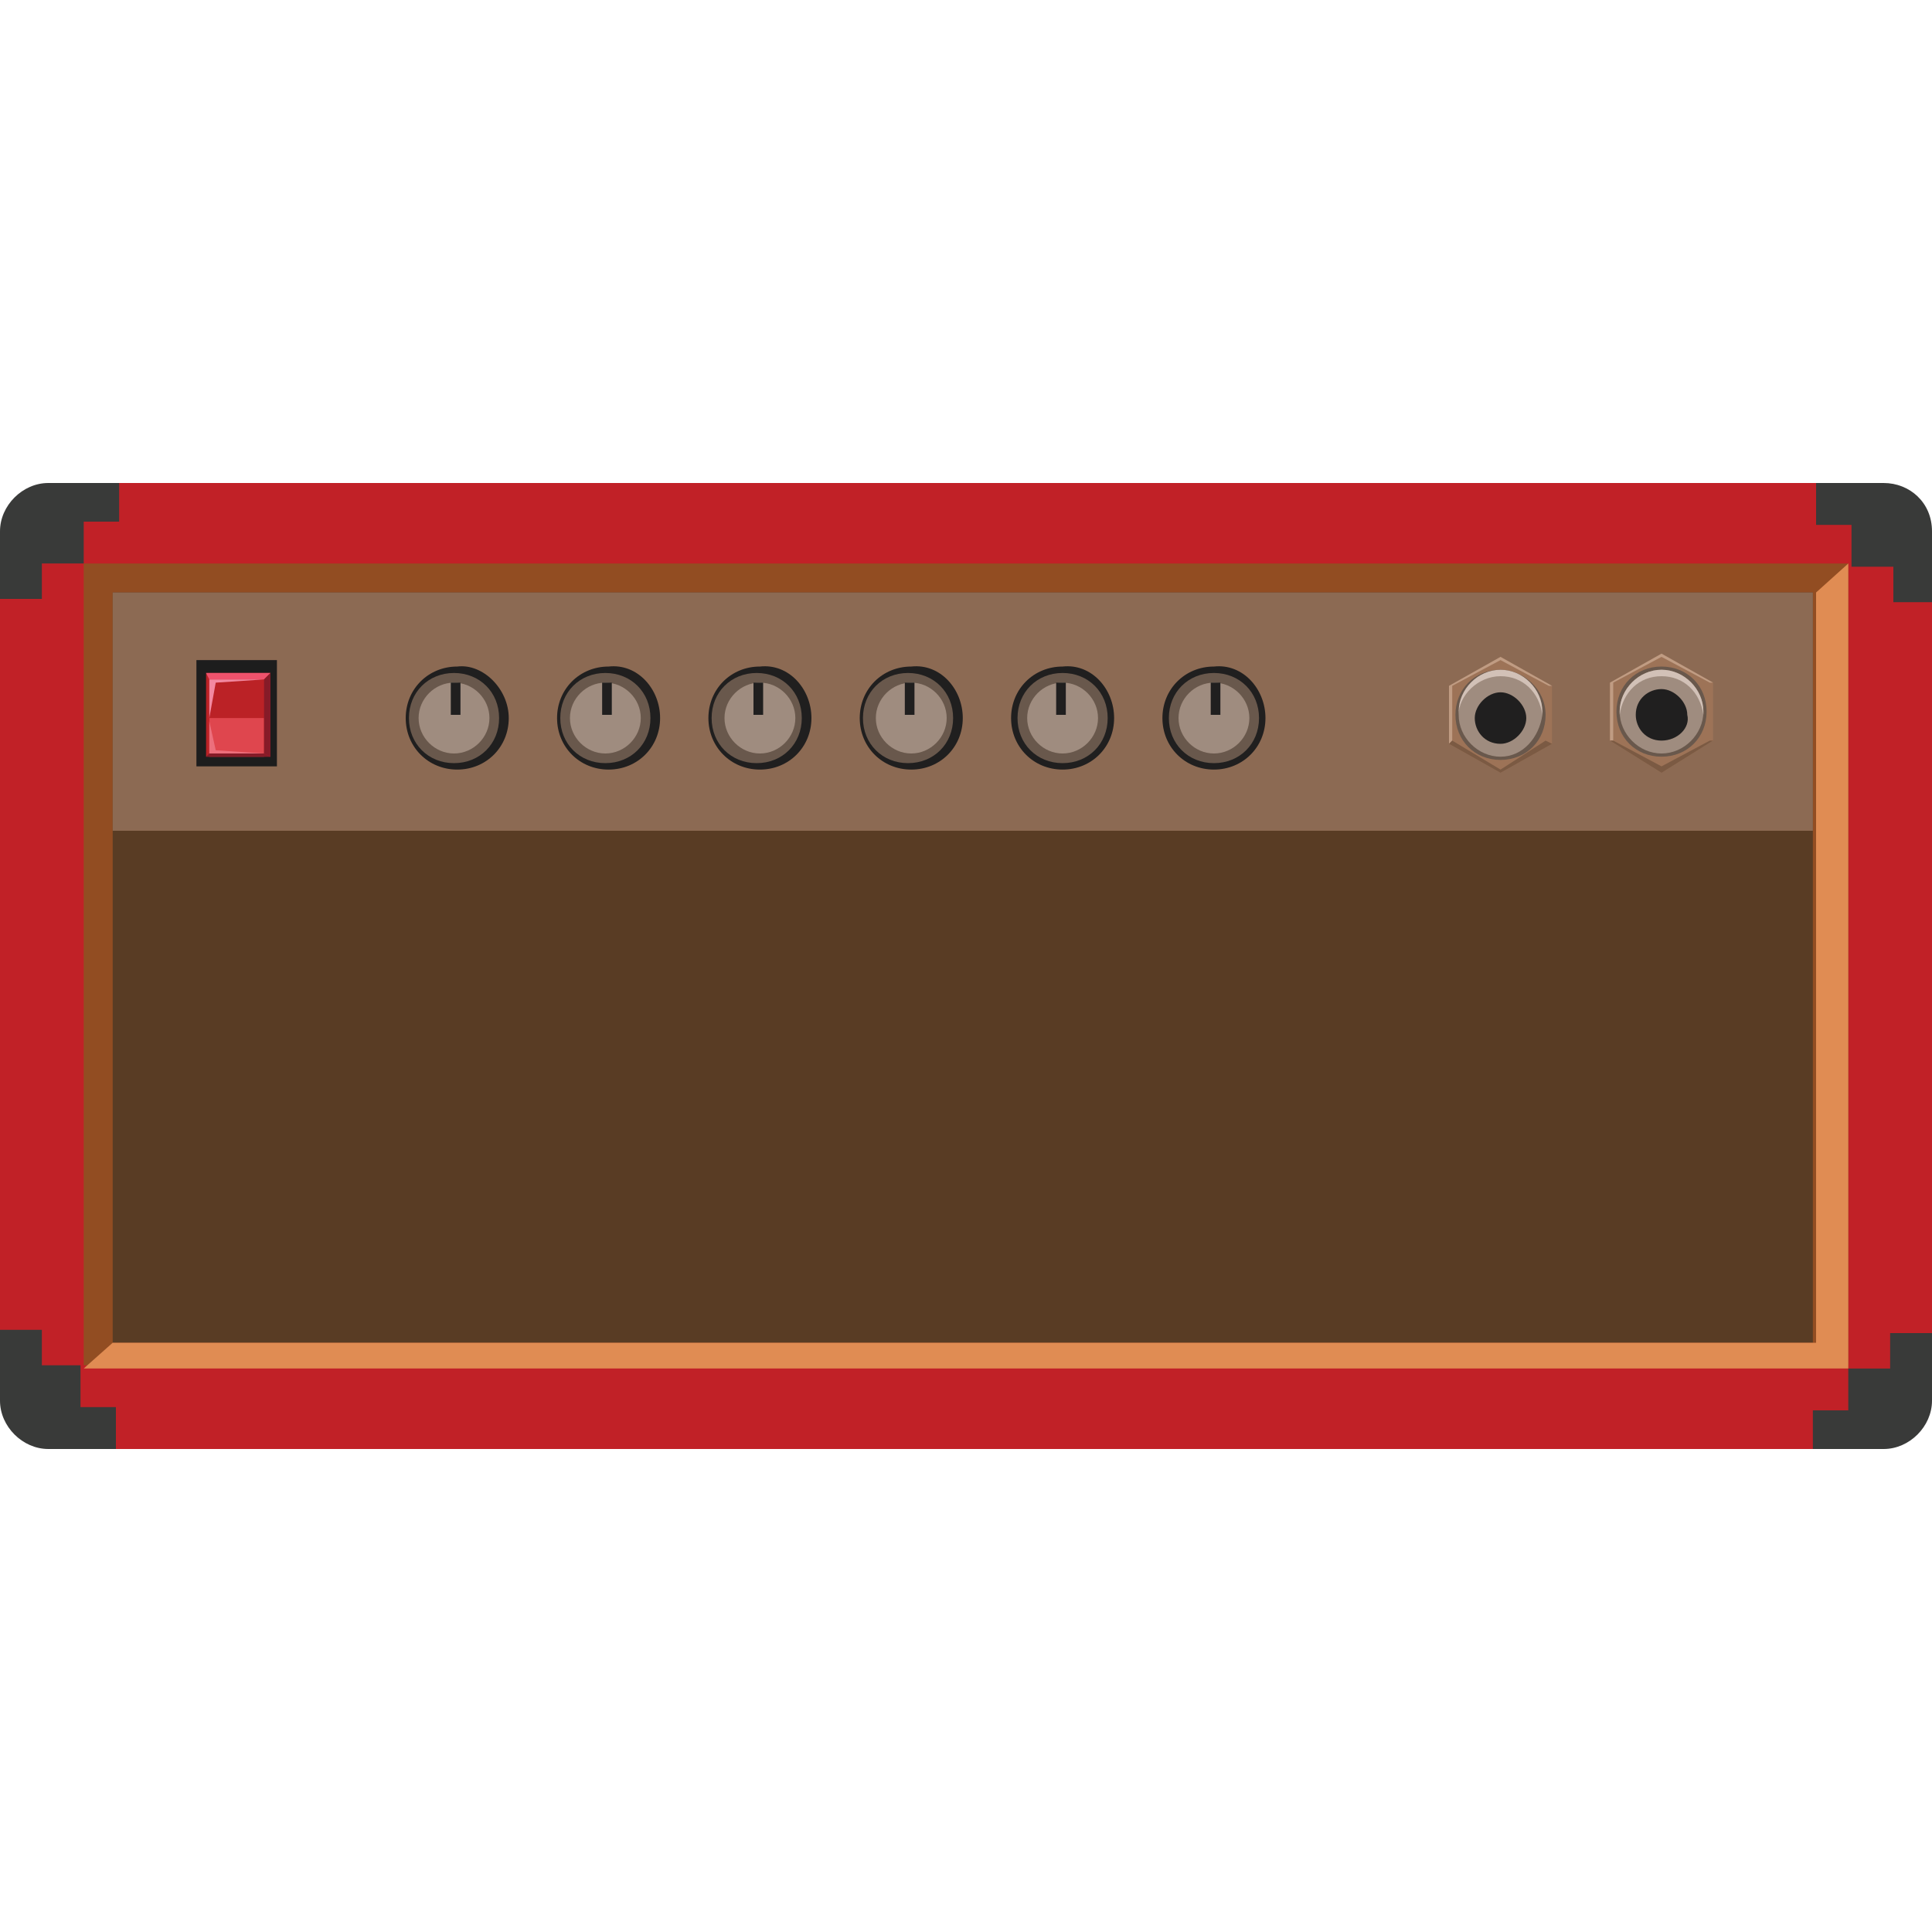 <svg enable-background="new 0 0 60 60" height="60" viewBox="0 0 60 60" width="60" xmlns="http://www.w3.org/2000/svg"><path d="m58.2 15h-13.2-13.2-3.6-16.4-10c-1 0-1.8.8-1.8 1.8v26.4c0 1 .8 1.8 1.8 1.8h10 16.4 16.8 13.2c1 0 1.8-.8 1.8-1.8v-26.4c0-1-.8-1.8-1.8-1.8z" fill="#c12127"/><g fill="#393a39"><path d="m2.6 15h-.8-.3c-.8 0-1.5.7-1.5 1.5v.2.8 1.1h1.3v-1.1h1.3v-1.3h1.1v-1.2z"/><path d="m60 18.7v-1.1-.8-.3c0-.9-.7-1.5-1.5-1.5h-.2-.8-1.1v1.3h1.1v1.3h1.3v1.1z"/><path d="m57.4 45h.8.3c.8 0 1.5-.7 1.5-1.5v-.2-.8-1.1h-1.3v1.1h-1.3v1.3h-1.1v1.2z"/><path d="m0 41.3v1.1.8.3c0 .8.7 1.5 1.5 1.5h.2.8 1.1v-1.3h-1.1v-1.3h-1.2v-1.1z"/></g><path d="m2.6 17.5h54.8v24.9h-54.8z" fill="#924d22"/><path d="m3.5 18.4h52.8v23.3h-52.8z" fill="#593c24"/><path d="m57.4 17.5-1 .9v23.3h-52.9l-.9.8h54.8z" fill="#e08c53"/><path d="m3.5 18.4h52.8v7.4h-52.8z" fill="#8c6a53"/><path d="m6.1 20.5h2.5v3.3h-2.5z" fill="#1d1d1d"/><path d="m6.4 20.9h2v2.6h-2z" fill="#bb2226"/><path d="m6.5 22.3h1.7v1.2h-1.7z" fill="#df464e"/><path d="m6.4 20.9.1.2h1.7l.2-.2z" fill="#ef526c"/><path d="m6.4 23.5.1-.1h1.7l.2.1z" fill="#861b28"/><path d="m8.2 21.1v1.1 1.2l.2.1v-2.6z" fill="#861b28"/><path d="m6.5 22.3.2-1.1 1.5-.1h-1.7z" fill="#f388a0"/><path d="m6.5 22.4.2.9 1.5.1h-1.7z" fill="#ec6f7c"/><path d="m15.8 22.3c0 .9-.7 1.6-1.6 1.6s-1.6-.7-1.6-1.6.7-1.6 1.6-1.6c.8-.1 1.6.7 1.6 1.6z" fill="#201f1f"/><path d="m15.5 22.3c0 .8-.6 1.4-1.4 1.4s-1.4-.6-1.4-1.4.6-1.4 1.4-1.4 1.4.6 1.4 1.4z" fill="#69584c"/><path d="m15.2 22.3c0 .6-.5 1.1-1.1 1.1s-1.1-.5-1.1-1.1.5-1.1 1.1-1.1 1.1.5 1.1 1.1z" fill="#9f8c7f"/><path d="m14 21.2h.3v1h-.3z" fill="#201f1f"/><path d="m20.5 22.3c0 .9-.7 1.6-1.6 1.6s-1.6-.7-1.6-1.6.7-1.6 1.6-1.6c.9-.1 1.6.7 1.6 1.6z" fill="#201f1f"/><path d="m20.2 22.3c0 .8-.6 1.4-1.4 1.4s-1.4-.6-1.4-1.4.6-1.4 1.4-1.4 1.4.6 1.4 1.4z" fill="#69584c"/><path d="m19.9 22.3c0 .6-.5 1.1-1.1 1.1s-1.1-.5-1.1-1.1.5-1.1 1.1-1.1 1.1.5 1.1 1.1z" fill="#9f8c7f"/><path d="m18.7 21.2h.3v1h-.3z" fill="#201f1f"/><path d="m25.2 22.3c0 .9-.7 1.6-1.6 1.6s-1.6-.7-1.6-1.6.7-1.6 1.6-1.6c.9-.1 1.6.7 1.6 1.6z" fill="#201f1f"/><path d="m24.9 22.3c0 .8-.6 1.4-1.4 1.4s-1.4-.6-1.4-1.4.6-1.4 1.4-1.4 1.4.6 1.4 1.4z" fill="#69584c"/><path d="m24.7 22.3c0 .6-.5 1.1-1.1 1.1s-1.1-.5-1.1-1.1.5-1.1 1.1-1.1 1.1.5 1.1 1.1z" fill="#9f8c7f"/><path d="m23.4 21.2h.3v1h-.3z" fill="#201f1f"/><path d="m29.9 22.3c0 .9-.7 1.6-1.6 1.6s-1.6-.7-1.6-1.6.7-1.6 1.6-1.6c.9-.1 1.6.7 1.6 1.6z" fill="#201f1f"/><path d="m29.6 22.3c0 .8-.6 1.4-1.4 1.4s-1.4-.6-1.4-1.4.6-1.4 1.4-1.4 1.4.6 1.4 1.4z" fill="#69584c"/><path d="m29.4 22.3c0 .6-.5 1.1-1.1 1.1s-1.1-.5-1.1-1.1.5-1.1 1.1-1.1 1.1.5 1.1 1.1z" fill="#9f8c7f"/><path d="m28.1 21.2h.3v1h-.3z" fill="#201f1f"/><path d="m34.6 22.3c0 .9-.7 1.6-1.6 1.6s-1.6-.7-1.6-1.6.7-1.6 1.6-1.6c.9-.1 1.6.7 1.6 1.6z" fill="#201f1f"/><path d="m34.4 22.3c0 .8-.6 1.4-1.4 1.4s-1.4-.6-1.4-1.4.6-1.4 1.4-1.4 1.4.6 1.4 1.4z" fill="#69584c"/><path d="m34.1 22.3c0 .6-.5 1.1-1.1 1.1s-1.1-.5-1.1-1.1.5-1.1 1.1-1.1 1.1.5 1.1 1.1z" fill="#9f8c7f"/><path d="m32.8 21.2h.3v1h-.3z" fill="#201f1f"/><path d="m39.3 22.3c0 .9-.7 1.6-1.6 1.6s-1.6-.7-1.6-1.6.7-1.6 1.6-1.6c.9-.1 1.6.7 1.6 1.6z" fill="#201f1f"/><path d="m39.1 22.3c0 .8-.6 1.4-1.4 1.4s-1.4-.6-1.4-1.4.6-1.4 1.4-1.4 1.4.6 1.4 1.4z" fill="#69584c"/><path d="m38.8 22.3c0 .6-.5 1.1-1.1 1.1s-1.1-.5-1.1-1.1.5-1.1 1.1-1.1 1.1.5 1.1 1.1z" fill="#9f8c7f"/><path d="m37.6 21.2h.3v1h-.3z" fill="#201f1f"/><path d="m48.2 23.1-1.6.9-1.6-.9v-1.8l1.6-.9 1.6.9z" fill="#9d7357"/><path d="m45 23.1.1-.1v-1.7l1.5-.8 1.5.8h.1l-1.6-.9-1.6.9z" fill="#c09c83"/><path d="m45 23.1.1-.1 1.5.9 1.4-.9.2.1-1.6.9" fill="#7b5a43"/><path d="m48 22.2c0 .8-.6 1.4-1.4 1.4s-1.4-.6-1.4-1.4.6-1.4 1.4-1.4c.7 0 1.4.6 1.4 1.4z" fill="#69584c"/><path d="m46.6 23.5c-.7 0-1.3-.6-1.3-1.3s.6-1.3 1.3-1.3 1.3.6 1.3 1.3c-.1.7-.6 1.3-1.3 1.3z" fill="#9f8c7f"/><path d="m46.6 21c.7 0 1.2.5 1.3 1.2 0 0 0 0 0-.1 0-.7-.6-1.3-1.3-1.3s-1.3.6-1.3 1.3v.1c0-.6.6-1.2 1.3-1.2z" fill="#d2c1b7"/><path d="m46.6 23.1c-.5 0-.8-.4-.8-.8s.4-.8.8-.8.8.4.8.8-.4.8-.8.8z" fill="#201f1f"/><path d="m53.2 23-1.6 1-1.6-1v-1.8l1.6-.9 1.6.9z" fill="#9d7357"/><path d="m50 23h.1v-1.8l1.5-.8 1.5.8h.1l-1.6-.9-1.6.9z" fill="#c09c83"/><path d="m50 23h.1l1.5.8 1.5-.8h.1l-1.6 1" fill="#7b5a43"/><path d="m53 22.1c0 .8-.6 1.4-1.4 1.4s-1.4-.6-1.4-1.4.6-1.4 1.4-1.4 1.4.6 1.4 1.4z" fill="#69584c"/><path d="m51.6 23.4c-.7 0-1.3-.6-1.3-1.3s.6-1.3 1.3-1.3 1.3.6 1.3 1.3-.6 1.3-1.3 1.3z" fill="#9f8c7f"/><path d="m51.6 21c.7 0 1.2.5 1.3 1.2 0 0 0 0 0-.1 0-.7-.6-1.3-1.3-1.3s-1.3.6-1.3 1.3v.1c.1-.7.6-1.2 1.3-1.2z" fill="#d2c1b7"/><path d="m51.6 23c-.5 0-.8-.4-.8-.8 0-.5.4-.8.8-.8s.8.4.8.8c.1.4-.3.8-.8.8z" fill="#201f1f"/></svg>